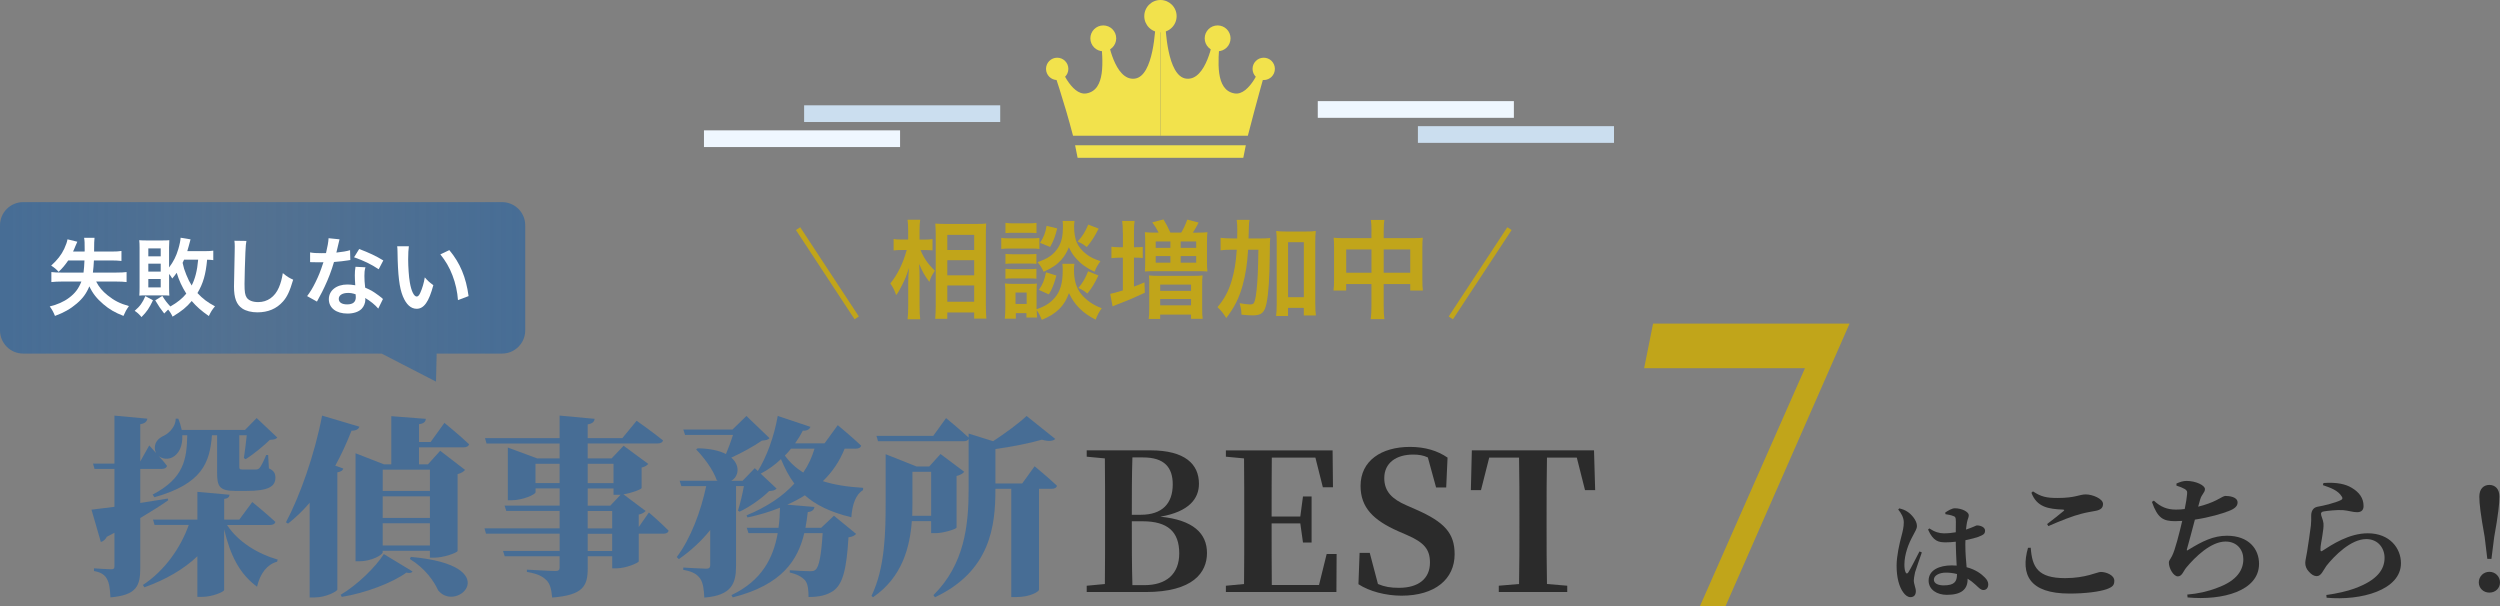<?xml version="1.0" encoding="UTF-8"?>
<svg id="_レイヤー_2" data-name="レイヤー 2" xmlns="http://www.w3.org/2000/svg" xmlns:xlink="http://www.w3.org/1999/xlink" viewBox="0 0 980.48 237.72">
  <rect x="0" y="0" width="980.48" height="237.72" fill="#808080" stroke="none"/>
  <defs>
    <style>
      .cls-1 {
        fill: url(#_名称未設定グラデーション_254);
      }

      .cls-1, .cls-2, .cls-3, .cls-4, .cls-5, .cls-6, .cls-7, .cls-8 {
        stroke-width: 0px;
      }

      .cls-9 {
        fill: none;
        stroke: #c1a51a;
        stroke-miterlimit: 10;
        stroke-width: 2px;
      }

      .cls-2 {
        fill: #f2e24c;
      }

      .cls-3 {
        fill: #476d95;
      }

      .cls-4 {
        fill: #2b2b2b;
      }

      .cls-5 {
        fill: #cbdeef;
      }

      .cls-6 {
        fill: #c1a51a;
      }

      .cls-7 {
        fill: #fff;
      }

      .cls-8 {
        fill: #eff7ff;
      }
    </style>
    <linearGradient id="_名称未設定グラデーション_254" data-name="名称未設定グラデーション 254" x1="0" y1="114.47" x2="206" y2="114.47" gradientUnits="userSpaceOnUse">
      <stop offset=".02" stop-color="#476d95"/>
      <stop offset=".48" stop-color="#476d95" stop-opacity=".8"/>
      <stop offset="1" stop-color="#476d95"/>
    </linearGradient>
  </defs>
  <g id="_レイヤー_1-2" data-name="レイヤー 1">
    <g>
      <g>
        <g>
          <path class="cls-2" d="M456.95,8.47c.17,1.92.69,21.54,8.32,22.38,7.94.88,10.53-15.58,10.53-15.58,0,0,1.68-.17,2.54.8-.54,7.58-1.87,19.28,5.84,20.57,6.11,1.02,10.71-11.47,10.71-11.47l1.86.91s-3.99,14.05-7.35,27.15h-34.28V8.47h1.83Z"/>
          <path class="cls-2" d="M453.29,8.47c-.17,1.92-.69,21.54-8.32,22.38-7.94.88-10.53-15.58-10.53-15.58,0,0-1.68-.17-2.54.8.54,7.58,1.87,19.28-5.84,20.57-6.11,1.02-10.71-11.47-10.71-11.47l-2.73.91s4.85,14.05,8.21,27.15h34.28V8.47h-1.83Z"/>
          <circle class="cls-2" cx="455.12" cy="6.34" r="6.34"/>
          <circle class="cls-2" cx="477.54" cy="15.04" r="5.07"/>
          <circle class="cls-2" cx="495.62" cy="27.01" r="4.38"/>
          <circle class="cls-2" cx="432.7" cy="15.04" r="5.07"/>
          <circle class="cls-2" cx="414.62" cy="27.01" r="4.38"/>
          <polygon class="cls-2" points="487.61 61.9 422.63 61.9 421.64 56.96 488.6 56.96 487.61 61.9"/>
        </g>
        <g>
          <g>
            <rect class="cls-8" x="276.09" y="51.12" width="76.91" height="6.55" transform="translate(629.09 108.79) rotate(180)"/>
            <rect class="cls-5" x="315.36" y="41.31" width="76.91" height="6.55" transform="translate(707.64 89.16) rotate(180)"/>
          </g>
          <g>
            <rect class="cls-8" x="516.82" y="39.67" width="76.91" height="6.55" transform="translate(1110.55 85.88) rotate(-180)"/>
            <rect class="cls-5" x="556.09" y="49.49" width="76.91" height="6.55" transform="translate(1189.09 105.52) rotate(-180)"/>
          </g>
        </g>
      </g>
      <g>
        <path class="cls-1" d="M196.91,138.67h-25.66l-.25,11-21.33-11H9.09c-5.02,0-9.09-4.07-9.09-9.09v-41.22c0-5.02,4.07-9.09,9.09-9.09h187.81c5.02,0,9.09,4.07,9.09,9.09v41.22c0,5.02-4.07,9.09-9.09,9.09Z"/>
        <g>
          <path class="cls-7" d="M26.75,102.15c-1.27,1.84-2.21,2.99-3.76,4.46-.91-1.01-1.64-1.61-2.92-2.45,2.41-2.18,3.99-4.19,5.13-6.61.67-1.44,1.11-2.72,1.27-3.69l3.86.94q-.27.57-.84,1.91c-.23.64-.47,1.14-.84,1.95h4.53c0-.27.03-.4.03-.5,0-3.02-.03-3.76-.23-4.9h4.09q-.17,1.04-.17,5.4h6.67c1.88,0,3.15-.07,4.06-.24v3.92c-1.14-.13-2.58-.2-4.06-.2h-6.74c-.1,1.95-.2,3.12-.4,4.76h9.12c1.88,0,3.05-.07,4.09-.2v3.92c-1.07-.13-2.41-.2-4.12-.2h-7.81c1.14,2.21,2.41,3.72,4.53,5.43,2.62,2.08,4.76,3.19,8.32,4.19-1.11,1.61-1.38,2.11-2.15,3.86-3.39-1.34-5.53-2.58-7.88-4.59-2.62-2.25-4.16-4.19-5.5-7.01-1.14,2.75-2.55,4.73-4.96,6.77-2.42,2.08-5.03,3.55-8.52,4.83-.6-1.51-1.14-2.48-2.05-3.72,2.85-.67,5.53-1.84,7.58-3.39,2.31-1.71,3.76-3.62,4.83-6.37h-7.68c-1.58,0-2.85.07-4.09.2v-3.92c1.27.13,2.21.2,3.82.2h8.79c.2-1.61.27-2.58.37-4.76h-6.37Z"/>
          <path class="cls-7" d="M59.99,117.78c-1.51,3.15-2.35,4.39-4.49,6.57-1.17-1.34-1.51-1.64-2.68-2.45,2.08-1.78,3.09-3.19,4.19-5.77l2.99,1.64ZM63.67,116.07c1.11,1.78,1.88,2.78,3.15,4.12,2.68-1.51,4.76-3.19,6.24-5.03-1.71-2.72-2.85-5.17-3.76-8.18-.77,1.07-.97,1.34-1.74,2.25-.5-.84-.7-1.14-1.24-1.81v5.3c0,1.31.03,2.51.1,3.22-.6-.07-1.48-.1-2.42-.1h-7.01c-.91,0-1.84.03-2.35.1.07-.71.1-1.98.1-3.29v-15.46c0-1.17-.03-2.15-.13-2.99.87.07,1.68.1,2.98.1h6c1.34,0,2.11-.03,2.82-.1-.07.97-.1,1.84-.1,2.75v7.95c1.74-2.31,2.82-4.46,3.62-7.21.5-1.64.87-3.49.91-4.46l3.89.64c-.1.27-.34,1.21-.74,2.75-.23.8-.34,1.21-.54,1.88h6.64c1.61,0,2.78-.07,3.56-.2v3.72c-.67-.1-1.14-.13-2.42-.17-.54,5.8-1.54,9.29-3.79,13.08,2.05,2.21,3.86,3.59,6.88,5.2-1.14,1.38-1.54,2.01-2.42,3.82-3.02-2.11-4.83-3.72-6.71-5.9-2.08,2.48-3.79,3.86-7.51,6.14-.5-1.11-1.07-2.01-1.74-2.78-.54.5-.81.77-1.54,1.54-1.38-1.74-2.28-3.05-3.52-5.17l2.78-1.71ZM58.17,100.54h4.86v-3.12h-4.86v3.12ZM58.17,106.51h4.86v-3.09h-4.86v3.09ZM58.17,112.71h4.86v-3.29h-4.86v3.29ZM72.19,101.84c-.23.54-.34.74-.57,1.24.4,1.88.67,2.75,1.44,4.66.77,1.91,1.31,2.95,2.11,4.23,1.34-2.58,2.18-5.84,2.55-10.13h-5.53Z"/>
          <path class="cls-7" d="M96.64,94.5c-.2.97-.27,1.95-.4,4.53-.13,3.12-.34,9.93-.34,12.31,0,3.19.2,4.39.87,5.4.77,1.11,2.38,1.74,4.49,1.74,3.62,0,6.54-2.05,8.12-5.74.74-1.74,1.17-3.32,1.54-5.63,1.81,1.48,2.42,1.84,4.06,2.58-1.34,4.53-2.35,6.71-3.99,8.55-2.52,2.85-5.84,4.26-10.06,4.26-2.31,0-4.46-.54-5.87-1.48-2.31-1.54-3.29-4.12-3.29-8.62,0-1.74.07-5.1.27-13.52.03-1.01.03-1.71.03-2.18,0-.94-.03-1.41-.13-2.28l4.7.07Z"/>
          <path class="cls-7" d="M133.16,93.86q-.2.64-.54,2.25c-.17.8-.34,1.48-.7,2.95,2.31-.24,4.06-.54,5.37-.94l.1,3.86c-.37.03-.44.03-1.07.17-1.21.2-3.25.44-5.33.6-.97,3.35-2.18,6.54-3.69,9.73-.77,1.64-1.07,2.25-2.35,4.59q-.44.81-.64,1.21l-3.86-2.15c1.17-1.54,2.11-3.05,3.25-5.37,1.31-2.68,1.88-4.06,3.15-7.92-1.51.03-1.71.03-2.11.03-.44,0-.64,0-1.34-.03l-1.78-.03v-3.82c1.21.24,2.48.3,4.53.3.4,0,.97,0,1.71-.03.57-2.38.94-4.39,1.01-5.84l4.29.44ZM148.35,121.03c-1.21-1.44-3.15-3.02-5.13-4.16.03.3.07.54.07.67,0,1.24-.57,2.68-1.44,3.56-1.17,1.21-3.19,1.88-5.57,1.88-4.43,0-7.31-2.21-7.31-5.63s2.98-5.77,7.24-5.77c1.01,0,1.71.07,3.12.3-.1-1.54-.17-2.85-.17-3.86,0-1.31.07-2.28.27-3.39l3.89.2c-.34,1.24-.4,2.01-.4,3.39s.07,2.68.3,4.59c2.41,1.07,2.75,1.24,5.3,3.08.5.34.64.47,1.17.91q.27.27.5.47l-1.84,3.76ZM136.45,114.89c-2.18,0-3.59.91-3.59,2.31s1.21,2.18,3.29,2.18c2.28,0,3.39-.94,3.39-2.82,0-.33-.07-1.14-.07-1.14-1.17-.4-1.98-.54-3.02-.54ZM148.52,105.6c-2.92-1.95-5.9-3.39-9.66-4.7l2.01-3.25c3.96,1.51,6.47,2.68,9.46,4.49l-1.81,3.46Z"/>
          <path class="cls-7" d="M160.35,96.58c-.17,1.24-.27,2.88-.27,5.1,0,2.92.27,6.94.64,8.99.57,3.49,1.64,5.63,2.72,5.63.5,0,.97-.5,1.38-1.44.81-1.81,1.41-3.82,1.78-6.07,1.17,1.34,1.71,1.84,3.35,3.05-1.74,6.54-3.69,9.26-6.54,9.26-2.25,0-4.06-1.64-5.4-4.86-1.38-3.35-1.98-8.22-2.11-17.51-.03-1.17-.03-1.41-.13-2.15h4.59ZM176.22,98.09c4.23,5.06,6.57,10.67,7.55,18.04l-4.16,1.58c-.2-3.15-.97-6.64-2.15-9.69-1.14-3.05-2.75-5.77-4.76-8.25l3.52-1.68Z"/>
        </g>
      </g>
      <g>
        <path class="cls-3" d="M69.92,164.19c.67,1.57,1.05,3.07,1.35,4.42h24.82l4.57-4.65,8.1,7.65c-.6.67-1.35.82-2.92.9-2.4,2.33-6.45,5.7-9.52,7.58l-.67-.45c.38-2.4.82-6.08,1.12-8.92h-2.92v12.3c0,.9.15,1.12,1.35,1.12h5.02c.6,0,1.2-.15,1.57-.6.6-.67,1.58-2.62,2.62-5.1h.75l.3,5.25c2.02.9,2.55,2.02,2.55,3.67,0,3.45-2.77,5.17-11.25,5.17h-4.42c-6.3,0-7.2-1.72-7.2-7.2v-14.62h-2.02c-.82,10.72-3.82,19.05-22.57,24.3l-.68-1.05c12.45-6.45,13.35-14.1,13.57-23.25h-1.95c.23,4.35-1.42,7.35-3.82,8.62-1.65.9-3.9.75-5.4-.45,1.2,1.27,2.4,2.7,3.23,3.82-.23.83-.98,1.2-2.02,1.2h-8.47v13.35l10.8-1.72.15.67c-2.62,1.88-6.3,4.2-10.95,6.97v19.65c0,6.9-1.35,10.57-11.7,11.47-.15-3.23-.45-5.62-1.35-7.2-.82-1.5-2.02-2.55-5.1-3.15v-1.05s5.4.38,6.67.38c1.05,0,1.35-.3,1.35-1.05v-13.27l-3,1.58c-.45.97-1.35,1.8-2.33,2.03l-3.67-12.67,9-1.12v-14.85h-7.8l-.6-2.1h8.4v-18.82l12.9,1.2c-.15,1.12-.9,1.88-2.77,2.17v14.62l3.52-6.3,2.7,3-.38-.9c-.67-2.85,1.05-4.88,3.45-5.92,2.18-1.05,4.73-3.83,4.58-6.67h1.05ZM90.02,194.04c-.08.83-.52,1.42-2.1,1.65v8.1h5.92l5.1-6.9s5.7,4.65,9.07,7.8c-.22.83-1.05,1.2-2.1,1.2h-16.87c4.27,6.6,12.15,11.4,19.87,13.57l-.23.83c-3.82,1.05-6.6,4.42-7.87,9.82-6.83-5.02-10.5-12.3-12.9-22.5v23.77c0,.75-4.72,2.7-8.55,2.7h-1.95v-15.9c-5.4,5.1-12.37,9.15-20.77,12.15l-.6-.9c8.62-5.7,14.77-14.55,18-23.55h-13.42l-.6-2.1h17.4v-10.87l12.6,1.12Z"/>
        <path class="cls-3" d="M140.94,167.34c-.3.97-1.28,1.58-3.08,1.58-1.95,4.95-4.05,9.52-6.37,13.72l3.15,1.12c-.23.75-.83,1.2-2.33,1.5v45.97c-.15.75-4.57,3.08-8.85,3.08h-2.02v-37.12c-2.62,3.08-5.47,5.78-8.47,8.17l-.82-.52c5.47-10.28,11.32-26.77,14.17-41.85l14.62,4.35ZM161.79,224.12c-.38.6-1.12.75-2.4.45-5.4,3.97-16.27,8.1-25.35,9.52l-.45-.82c6.52-3.83,13.8-10.95,16.95-15.97l11.25,6.82ZM139.44,177.77l11.17,4.35h2.85v-18.9l13.57,1.05c-.15,1.05-.6,1.8-2.7,2.1v6.97h4.57l5.4-7.5s6.15,5.03,9.67,8.4c-.22.83-1.05,1.2-2.1,1.2h-17.55v6.67h3.52l4.8-5.32,9.75,7.5c-.45.6-1.42,1.28-2.92,1.65v30.15c-.15.67-5.4,2.62-9.07,2.62h-1.8v-2.7h-18.52v.6c0,1.05-4.5,3.52-9.07,3.52h-1.57v-42.37ZM168.62,192.54v-8.33h-18.52v8.33h18.52ZM150.09,203.12h18.52v-8.47h-18.52v8.47ZM150.09,213.92h18.52v-8.7h-18.52v8.7ZM171.84,231.54c-1.57-3.45-4.95-8.55-11.1-12.3l.38-.83c37.42,3.3,18.15,22.35,10.72,13.12Z"/>
        <path class="cls-3" d="M199.15,175.52l11.55,4.27h8.77v-5.85h-28.65l-.6-2.1h29.25v-8.85l13.72,1.27c-.07,1.12-.82,1.88-2.7,2.18v5.4h13.57l5.62-6.83s6.37,4.5,10.35,7.72c-.23.83-1.05,1.2-2.17,1.2h-27.37v5.85h9.37l4.72-4.95,9.67,7.12c-.45.53-1.27,1.12-2.62,1.43v8.02c-.07.52-3.82,1.95-7.12,2.47l8.7,6.53c-.45.52-1.27,1.12-2.7,1.42v4.87l3.98-5.7s4.95,4.27,7.72,7.12c-.15.82-.98,1.2-2.02,1.2h-9.67v10.8c-.07.67-5.1,2.78-8.62,2.78h-1.8v-4.73h-9.6v4.73c0,6.97-1.8,10.5-13.95,11.47-.3-3.15-.75-5.33-2.25-6.83-1.43-1.35-3.08-2.47-7.65-3.22v-.9s9.3.53,11.17.53c1.2,0,1.65-.38,1.65-1.28v-4.5h-21.52l-.67-2.1h22.2v-6.75h-28.87l-.6-2.1h29.47v-6.82h-20.92l-.67-2.1h21.6v-6.75h-9.45v1.5c0,.9-5.02,3.15-9.37,3.15h-1.5v-20.7ZM210.02,181.89v7.57h9.45v-7.57h-9.45ZM230.49,189.47h10.12v-7.57h-10.12v7.57ZM239.34,198.32l4.05-4.27h-2.77v-2.48h-10.12v6.75h8.85ZM240.09,207.24v-6.82h-9.6v6.82h9.6ZM230.49,216.09h9.6v-6.75h-9.6v6.75Z"/>
        <path class="cls-3" d="M281.57,188.57l-.45-.23c-1.5-4.27-5.17-9.07-8.1-12.07l.6-.45c5.02.08,8.62.98,11.1,2.25.98-2.33,2.03-5.17,2.77-7.5h-18.82l-.67-2.1h19.27l5.47-5.33,9.07,8.7c-.6.67-1.35.83-3,.97-3,2.1-7.87,4.8-12,6.67,3.67,3.15,2.85,7.5,0,9.08h4.42l4.8-4.95,1.2,1.12c3.37-5.4,6.37-13.42,7.8-21.6l12.82,4.28c-.3.9-1.27,1.58-3,1.5-.9,1.8-1.95,3.45-3,4.95h11.55l5.17-7.12s5.77,4.8,9.15,8.02c-.15.83-.97,1.2-2.1,1.2h-4.35c-1.95,4.88-4.8,9.15-8.55,12.75,4.42,1.42,9.67,2.25,15.82,2.62l-.08.9c-2.77,1.65-4.2,5.47-4.57,10.65-8.32-2.03-14.02-4.88-18.22-8.62-2.1,1.35-4.42,2.55-6.9,3.67l10.65.9c-.15,1.05-.82,1.8-2.62,2.02-.23,2.03-.53,4.12-.9,6.15h6.15l5.02-4.73,8.7,7.12c-.6.67-1.42,1.12-3,1.35-.75,12.83-2.32,18.52-6.07,21.07-2.4,1.58-5.25,2.33-9.6,2.33,0-2.77-.23-5.17-1.35-6.52-1.2-1.35-3.07-2.4-6-3.08v-.9c2.47.22,6.45.38,7.87.38,1.12,0,1.65-.08,2.17-.53,1.43-1.05,2.33-5.77,2.85-14.4h-7.2c-2.55,10.57-8.62,20.25-28.05,25.2l-.52-.9c12-5.7,16.42-14.62,18.15-24.3h-11.47l-.68-2.1h12.45c.38-2.62.52-5.25.6-7.88-3.9,1.58-8.1,2.85-12.75,3.83l-.38-.83c7.87-3.22,14.17-7.42,18.75-12.45-2.1-2.78-3.75-6-5.25-9.6-2.4,2.32-5.1,4.2-7.95,5.7l6.22,5.85c-.6.67-1.35.9-2.92.98-2.77,2.77-7.57,6.22-11.62,8.1l-.6-.45c.9-2.78,1.8-6.6,2.32-9.6h-3.07v31.35c0,6.75-1.65,11.55-12.45,12.38-.15-3.38-.52-5.92-1.65-7.5-1.12-1.5-2.62-2.7-6.6-3.38v-.9s7.5.45,9.07.45c1.12,0,1.5-.52,1.5-1.35v-13.8c-3.45,4.28-7.57,8.1-12.3,11.4l-.82-.82c5.55-7.35,9.45-18,11.55-27.82h-9.75l-.67-2.1h15ZM310.22,175.97c-.75.97-1.57,1.88-2.4,2.7,1.95,2.7,4.35,4.88,7.2,6.67,2.02-2.92,3.45-6.07,4.42-9.37h-9.22Z"/>
        <path class="cls-3" d="M347.35,178.14l12.07,4.8h5.02l4.42-4.88,9.3,6.97c-.45.6-1.43,1.28-3,1.65v20.25c-.08.52-5.02,2.17-8.25,2.17h-1.73v-4.72h-7.57c-.75,10.05-3.67,21.97-15.22,29.85l-.6-.53c5.32-10.95,5.55-25.05,5.55-36.52v-19.05ZM413.87,172.14c-.9.9-2.62,1.05-5.25.3-4.57,1.35-11.4,2.7-18.22,3.67v13.5h10.5l4.87-6.75s5.55,4.58,8.77,7.65c-.23.83-1.05,1.2-2.1,1.2h-4.95v39.6c0,.6-3.23,2.85-8.85,2.85h-2.02v-42.45h-6.23v.38c0,14.02-1.87,31.87-23.7,42.15l-.6-.83c12.22-12.15,13.8-27.45,13.8-41.62v-19.65c-.22.6-.97.9-1.87.9h-33.67l-.6-2.1h22.27l5.02-6.97s5.48,4.5,8.85,7.65v-1.58l9.6,3c5.02-3.3,10.2-7.12,13.12-9.9l11.25,9ZM357.85,185.04v12.15l-.08,5.1h7.42v-17.25h-7.35Z"/>
      </g>
      <g>
        <path class="cls-4" d="M426.2,176.62h24.97c13.65,0,19.05,5.47,19.05,13.12,0,5.77-3.82,10.95-15.15,12.9,12.97,1.28,18.3,6.6,18.3,14.25s-5.47,15.3-24.07,15.3h-23.1v-2.47l7.12-.67c.08-7.73.08-15.6.08-23.55v-3.15c0-7.5,0-15-.08-22.57l-7.12-.67v-2.47ZM443.9,201.89h3.52c8.32,0,12.52-4.35,12.52-11.92,0-6.67-3.3-10.57-11.62-10.57h-4.2c-.23,7.35-.23,14.77-.23,22.5ZM444.12,229.49h4.72c8.55,0,13.65-4.35,13.65-12.45,0-8.55-4.57-12.6-14.4-12.6h-4.2c0,9.08,0,17.17.23,25.05Z"/>
        <path class="cls-4" d="M515.89,179.47h-17.1c-.07,7.42-.07,15.07-.07,23.1h11.25l1.05-7.87h3.38v18.07h-3.38l-1.05-7.5h-11.25c0,8.55,0,16.42.07,24.15h18.52l3-12.15h3.9l-.08,14.92h-43.35v-2.47l7.12-.67c.08-7.42.08-15.08.08-22.8v-3.6c0-7.65,0-15.22-.08-22.87l-7.12-.67v-2.47h41.85l.15,14.47h-3.97l-2.92-11.62Z"/>
        <path class="cls-4" d="M532.77,229.12l.45-12.3h3.98l3.22,12.22c2.62,1.12,5.02,1.5,8.25,1.5,7.65,0,12.15-3.6,12.15-9.9,0-5.17-2.25-7.87-9-10.8l-3.45-1.5c-9.67-4.28-14.77-9.22-14.77-17.77,0-9.83,8.1-15.3,19.42-15.3,5.85,0,10.8,1.5,14.7,4.2l-.53,11.7h-3.97l-3.23-11.77c-1.8-.83-3.52-1.12-5.77-1.12-6.67,0-11.32,3.3-11.32,9.22,0,5.33,3.15,8.25,8.62,10.65l3.75,1.65c11.32,4.95,15.22,9.37,15.22,17.55,0,9.75-7.65,16.27-20.85,16.27-6.15,0-12.67-1.72-16.87-4.5Z"/>
        <path class="cls-4" d="M577.24,176.62h47.92l.45,15.6h-3.98l-3.22-12.75h-11.7c-.15,7.65-.15,15.37-.15,23.17v3.52c0,7.65,0,15.3.15,22.88l7.95.67v2.47h-26.85v-2.47l7.95-.67c.15-7.5.15-15.15.15-22.8v-3.6c0-7.72,0-15.45-.15-23.17h-11.7l-3.23,12.75h-3.97l.38-15.6Z"/>
      </g>
      <g>
        <g>
          <path class="cls-4" d="M796.44,214.81c.54,7.61,2.75,11.93,13.45,11.93,8.26,0,12.53-2.43,14.04-2.43,2,0,5.29,1.19,5.29,3.46,0,1.73-.65,2.43-2.97,3.29-2.97,1.03-8.37,1.73-14.63,1.73-15.77,0-19.22-7.51-16.25-17.93l1.08-.05ZM796.71,193.26c2.11,5.67,6.75,6.37,12.31,6.59.65.05.7.22.27.59-1.57,1.3-4.32,3.51-6.43,5.08l.49.81c4.81-2.11,9.61-4,12.85-4.81,2-.54,4.05-.86,5.78-1.19,1.94-.38,2.81-1.19,2.81-2.7,0-2.05-4.16-3.73-6.75-3.73s-4,1.4-11.12,1.4c-4.32,0-6.48-.49-9.61-2.59l-.59.54Z"/>
          <path class="cls-4" d="M853.58,189.64c1.46-.65,2.65-1.03,3.94-1.03,3.67,0,7.24,1.73,7.24,3.19s-1.24,1.89-1.89,4.16l-.76,2.75c2.81-.7,5.35-1.62,7.13-2.54,2.11-1.13,2.97-1.67,3.51-1.67,1.46,0,4.81.32,4.81,2.59,0,1.4-1.08,2.43-3.51,3.35-2.32.92-7.4,2.48-13.23,3.35-1.08,4.21-2.54,9.45-3.08,11.45-.22.7-.11.86.54.38,5.45-3.35,9.77-5.51,15.12-5.51,8.59,0,12.58,5.24,12.58,11.02,0,10.64-14.31,14.47-28.03,13.18l-.11-1.13c4.05-.32,8.05-1.19,11.77-2.65,7.94-2.86,10.21-7.18,10.21-11.23,0-3.62-2.43-6.91-6.97-6.91-5.78,0-11.99,6.1-15.44,10.26-1.08,1.3-1.62,3.4-3.29,3.4s-3.51-3.13-3.51-5.4c0-.81.43-1.03,1.24-2.59,1.19-2.21,2.92-9.13,4-13.77l-2.81.11c-4.7,0-6.86-1.24-9.07-7.56l.76-.49c2.65,2.48,5.24,3.51,8.64,3.51,1.13,0,2.32-.05,3.46-.22.49-2.32.81-4.43.92-5.72.16-1.35-.11-1.62-.97-2.16-.86-.49-1.78-.86-3.19-1.3v-.81Z"/>
          <path class="cls-4" d="M911.25,189.43c5.35-.38,8.69.49,10.91,1.78,3.08,1.78,4.81,4.1,4.81,7.24,0,1.51-.76,2.43-2.54,2.43s-3.08-.59-5.51-.81c-2.54-.16-6.1.27-7.45.49-.97.11-1.19.54-1.19.97,0,.86.81,2.21.97,3.73.11,1.57-.16,2.7-.38,4.43-.27,2.11-.86,4.32-.81,5.94.05.59.27.7.7.43,3.83-2.48,10.53-6.91,17.87-6.91,8.69,0,13.01,5.94,13.01,11.72,0,10.53-15.61,14.8-29.16,13.55l-.11-1.08c4.21-.54,8.42-1.57,10.91-2.48,9.29-3.35,11.93-7.67,11.93-12.1,0-3.78-2.54-7.34-7.18-7.34-6.05,0-12.53,6.59-15.61,10.48-1.35,1.89-2.05,4.05-3.83,4.05-1.03,0-2.05-.59-3.08-1.78-.97-1.03-1.4-2.16-1.4-3.4,0-1.03.38-2.21.7-4.32.38-2.54,1.24-7.88,1.51-10.42.16-1.57.11-2.48.11-3.83,0-1.46.59-3.13,2.48-3.46,2.38-.38,7.45-1.67,9.23-2.65.65-.32.7-.81.22-1.46-1.4-2.21-4-3.24-7.34-4.37l.22-.81Z"/>
          <path class="cls-4" d="M972.16,228.42c0-2.27,1.78-4.16,4.16-4.16s4.16,1.89,4.16,4.16-1.78,4-4.16,4-4.16-1.78-4.16-4ZM974.48,210.65c-1.62-8.96-2.11-13.12-2.11-15.88,0-3.08,1.73-4.59,3.94-4.59s3.94,1.51,3.94,4.59c0,2.75-.43,6.91-2.05,15.88l-1.08,8.53h-1.62l-1.03-8.53Z"/>
        </g>
        <path class="cls-4" d="M744.88,199.38c1.39.34,2.27.67,3.32,1.39,1.26.8,3.61,3.24,3.61,5.5,0,1.18-.67,2.02-1.64,3.95-1.55,2.81-3.28,7.06-3.28,11.26,0,1.3.17,2.35.46,2.94.25.63.71.67,1.09.04,1.01-1.51,3.23-6.09,4.37-8.19l.92.38c-.8,2.31-2.18,6.26-2.65,7.77-.34,1.68-.5,2.56-.5,3.19,0,1.51.8,2.94.8,4.24,0,1.51-.76,2.35-2.14,2.35-1.01,0-2.02-.76-2.81-1.89-1.55-2.1-2.6-5.67-2.6-10.46,0-3.86,1.18-8.86,1.85-11.38.55-2.06.97-3.74.97-5.63s-1.09-3.7-2.18-5l.42-.46ZM762.9,201.02c1.09-.76,2.65-1.68,3.78-1.68,2.81,0,5.46,1.47,5.46,2.69,0,1.01-.42,1.34-.71,2.86-.13.67-.25,1.64-.38,2.81,2.9-.97,3.99-1.64,4.24-1.64,1.51,0,3.23.71,3.23,2.02,0,1.39-.71,1.68-2.65,2.48-.92.34-2.81.84-5.04,1.3l-.04,1.68c0,3.57.29,6.51.5,8.91,3.49.92,5.71,2.56,7.06,3.95.92.88,1.43,1.81,1.43,2.77,0,1.39-.76,2.23-1.89,2.23-.97,0-1.6-.67-2.98-1.97-1.09-1.01-2.14-1.81-3.23-2.48v.25c0,3.99-2.52,6.09-8.15,6.09-3.78,0-7.14-1.97-7.14-5.59,0-4.16,4.24-5.96,9.07-5.96l1.93.08c-.13-2.48-.29-5.59-.34-8.36v-1.01c-1.34.17-2.69.25-3.95.25-2.73,0-4.87-.34-6.93-5l.5-.46c2.06,1.39,3.95,1.93,5.67,1.93s3.32-.17,4.7-.42l.04-4.2c0-1.81-.34-1.93-1.05-2.18-.92-.38-2.02-.55-3.02-.71l-.13-.63ZM763.11,224.58c-2.35,0-4.66,1.01-4.66,2.77,0,1.55,1.85,2.23,3.82,2.23,4.24,0,5.25-1.47,5.25-4.37v-.08c-1.39-.38-2.86-.55-4.41-.55Z"/>
      </g>
      <g>
        <g>
          <path class="cls-6" d="M361.02,98.06c1.3,3.15,2.81,5.38,5.63,8.11-.21.34-.38.63-.5.8-.88,1.39-1.01,1.68-1.68,3.57-1.85-2.48-2.73-3.99-3.99-7.06.13,2.44.17,3.45.17,5.75v10.8c0,2.1.08,3.91.25,5.17h-4.96c.17-1.34.25-3.02.25-5.17v-8.65c0-1.85.13-4.83.29-6.3-.92,2.94-1.43,4.24-2.52,6.38-.97,2.02-1.72,3.28-2.48,4.29-.71-2.02-1.3-3.19-2.31-4.58,2.73-3.28,5.04-7.94,6.43-13.11h-2.06c-1.34,0-2.18.04-3.07.17v-4.49c.76.17,1.68.21,3.11.21h2.6v-3.4c0-2.23-.08-3.19-.25-4.37h4.96c-.17,1.09-.25,2.39-.25,4.33v3.45h2.39c1.09,0,1.93-.04,2.69-.21v4.45c-.97-.08-1.68-.13-2.65-.13h-2.06ZM366.78,125.03c.13-1.55.21-3.32.21-5.38v-27.51c0-1.43-.04-2.44-.17-4.45,1.13.08,1.93.13,3.74.13h12.6c1.81,0,2.73-.04,3.61-.17-.08,1.22-.13,2.35-.13,4.29v27.68c0,2.23.08,4.03.21,5.33h-4.79v-2.39h-10.54v2.48h-4.75ZM371.53,98.06h10.54v-5.96h-10.54v5.96ZM371.53,107.98h10.54v-5.92h-10.54v5.92ZM371.53,118.35h10.54v-6.39h-10.54v6.39Z"/>
          <path class="cls-6" d="M392.69,93.27c1.01.17,1.81.21,3.36.21h8.23c1.72,0,2.35-.04,3.36-.17v4.33c-.88-.13-1.47-.17-3.19-.17h-8.4c-1.47,0-2.35.04-3.36.17v-4.37ZM421.38,103.48c-.13.76-.17,1.47-.17,2.35,0,4.16.92,7.18,2.9,9.58,1.97,2.39,4.58,4.2,7.98,5.5-1.13,1.55-1.55,2.35-2.39,4.45-5-2.48-8.36-5.84-10.46-10.42-1.76,5.04-4.83,8.11-10.63,10.5-.63-1.51-1.26-2.77-2.02-3.82.04,1.51.08,1.97.17,2.9h-4.2v-1.72h-4.16v2.18h-4.33c.13-1.3.21-2.77.21-4.12v-6.43c0-1.26-.04-2.14-.17-3.28.84.13,1.51.17,2.81.17h7.23c1.39,0,1.81,0,2.52-.13-.08.76-.13,1.47-.13,3.02v7.06c3.32-1.13,5.33-2.39,7.14-4.5,2.18-2.52,3.11-5.8,3.11-10.71,0-1.18-.04-1.81-.13-2.6h4.71ZM394.33,87.39c.97.17,1.72.21,3.4.21h5.38c1.68,0,2.39-.04,3.4-.21v4.03c-1.13-.08-1.89-.13-3.4-.13h-5.38c-1.51,0-2.39.04-3.4.13v-4.03ZM394.33,99.58c.8.08,1.34.13,2.65.13h6.89c1.34,0,1.89-.04,2.6-.13v3.91c-.76-.08-1.39-.13-2.6-.13h-6.89c-1.3,0-1.85.04-2.65.13v-3.91ZM394.33,105.41c.8.08,1.34.13,2.65.13h6.89c1.34,0,1.89-.04,2.6-.13v3.91c-.71-.08-1.39-.13-2.65-.13h-6.85c-1.26,0-1.89.04-2.65.13v-3.91ZM398.28,119.19h4.37v-4.45h-4.37v4.45ZM421.42,86.64c-.13.84-.17,1.6-.17,2.39,0,2.23.42,4.71,1.05,6.05.8,1.81,2.06,3.32,3.95,4.75,1.47,1.09,2.69,1.68,5.33,2.6-1.18,1.68-1.6,2.39-2.31,4.16-3.15-1.51-5.17-2.94-7.14-5.12-1.34-1.51-1.68-2.02-2.94-4.5-.71,1.85-1.64,3.44-2.9,4.87-1.76,1.97-3.57,3.19-6.97,4.75-.8-1.68-1.34-2.56-2.44-3.78,4.07-1.34,6.43-2.98,8.15-5.75,1.3-2.1,1.85-4.54,1.85-8.07,0-.97-.04-1.43-.13-2.35h4.66ZM414.32,108.06c-1.09,3.82-1.64,5.17-2.98,7.39l-3.91-1.76c1.47-2.1,2.23-3.91,2.81-6.89l4.07,1.26ZM414.62,89.58c-.8,3.28-1.39,4.79-2.77,7.27l-3.95-1.6c1.51-2.39,2.06-3.78,2.56-6.68l4.16,1.01ZM430.88,89.66c-1.68,3.28-2.65,4.79-4.66,7.23-1.39-1.09-2.06-1.51-3.57-2.14,2.06-2.35,2.9-3.74,4.16-6.68l4.07,1.6ZM430.79,108.02c-1.6,3.32-2.39,4.66-4.33,7.1-1.55-1.22-1.76-1.34-3.53-2.18,1.81-2.18,2.69-3.74,3.82-6.55l4.03,1.64Z"/>
          <path class="cls-6" d="M440.36,91.3c0-2.06-.08-3.36-.25-4.66h4.87c-.21,1.3-.25,2.44-.25,4.66v5.67h.46c1.39,0,2.18-.04,2.98-.13v4.33c-1.01-.08-1.97-.13-2.94-.13h-.5v11.34c1.85-.67,2.31-.84,4.12-1.64l.13,4.07c-3.74,1.76-6.26,2.86-10.67,4.54-.71.25-1.43.55-1.97.8l-.92-4.91q1.01-.13,4.96-1.34v-12.85h-1.05c-1.22,0-2.31.08-3.44.21v-4.49c1.05.13,2.18.21,3.49.21h1.01v-5.67ZM454.39,91.22c-.8-1.6-1.34-2.48-2.48-4.03l4.41-1.13c1.01,1.64,1.97,3.53,2.69,5.17h4.24c.97-1.55,1.55-2.81,2.39-5.12l4.45,1.18c-1.01,1.89-1.51,2.81-2.27,3.95h1.81c1.55,0,2.9-.04,3.91-.17-.13,1.09-.17,2.18-.17,3.86v7.69c0,1.72.04,2.81.17,3.86-1.05-.08-1.97-.13-3.86-.13h-16.93c-1.93,0-2.86.04-3.74.13.08-1.05.13-1.93.13-3.78v-7.86c0-1.76-.04-2.35-.13-3.78,1.01.13,2.23.17,3.74.17h1.64ZM450.74,111.25c0-1.68-.04-2.31-.13-3.23,1.01.13,2.1.17,3.82.17h13.4c1.81,0,2.9-.04,3.82-.17-.13,1.01-.17,1.93-.17,3.57v9.2c0,2.1.04,3.11.21,4.24h-4.58v-1.64h-12.1v1.68h-4.5c.17-1.13.21-2.1.21-4.28v-9.54ZM453.26,97.22h5.76v-2.52h-5.76v2.52ZM453.26,103.02h5.76v-2.6h-5.76v2.6ZM455.02,114.07h12.1v-2.44h-12.1v2.44ZM455.02,119.74h12.1v-2.48h-12.1v2.48ZM463.05,97.22h6.09v-2.52h-6.09v2.52ZM463.05,103.02h6.09v-2.6h-6.09v2.6Z"/>
          <path class="cls-6" d="M493.49,93.53c2.18,0,3.4-.04,4.71-.17-.17,1.47-.17,1.55-.21,6.85-.08,8.78-.5,15.12-1.26,18.69-.76,3.7-1.97,4.79-5.42,4.79-1.05,0-2.6-.08-4.41-.29-.08-2.06-.21-2.6-.76-4.5,1.6.29,3.15.5,4.12.5,1.18,0,1.55-.29,1.93-1.68.46-1.6.84-5.29,1.09-9.96q.17-3.7.25-9.83h-4.03c-.34,5.67-.97,9.66-2.14,13.95-1.34,4.92-3.19,8.61-6.43,12.85-1.13-1.85-2.06-2.98-3.44-4.28,2.65-3.11,4.33-6.22,5.59-10.46,1.05-3.57,1.64-7.02,1.97-12.06h-2.1c-1.81,0-3.02.08-4.24.25v-4.92c1.13.17,2.44.25,4.62.25h1.89c.04-1.22.04-1.3.04-3.53,0-1.68-.08-2.69-.25-3.74h5.04c-.17.88-.21,1.39-.25,2.77q0,.8-.13,4.5h3.82ZM505.17,123.94h-4.7c.17-1.3.25-2.94.25-4.83v-24.11c0-1.93-.04-3.02-.21-4.41,1.22.17,2.18.21,3.78.21h7.98c1.68,0,2.6-.04,3.78-.21-.17,1.39-.21,2.48-.21,4.41v24.07c0,2.02.08,3.32.25,4.66h-4.75v-2.98h-6.18v3.19ZM505.17,116.55h6.18v-21.55h-6.18v21.55Z"/>
          <path class="cls-6" d="M537.89,90.84c0-2.18-.04-3.19-.25-4.58h5.29c-.17,1.3-.25,2.39-.25,4.41v2.73h11.51c1.85,0,2.73-.04,3.82-.17-.13,1.18-.17,2.06-.17,3.7v12.81c0,1.89.04,2.98.21,4.2h-4.96v-2.52h-10.42v8.53c0,2.52.08,3.74.29,5.21h-5.38c.21-1.55.29-2.86.29-5.21v-8.53h-9.91v2.52h-4.96c.17-1.39.21-2.44.21-4.2v-12.85c0-1.55-.04-2.31-.17-3.66,1.22.13,2.1.17,3.78.17h11.05v-2.56ZM527.97,97.85v9.12h9.91v-9.12h-9.91ZM553.09,106.97v-9.12h-10.42v9.12h10.42Z"/>
        </g>
        <line class="cls-9" x1="336" y1="124.67" x2="313" y2="89.67"/>
        <line class="cls-9" x1="569" y1="124.67" x2="592" y2="89.67"/>
      </g>
      <path class="cls-6" d="M666.71,237.72l41.19-93.32h-63.08l3.5-17.48h77.06l-48.64,110.8h-10.03Z"/>
    </g>
  </g>
</svg>